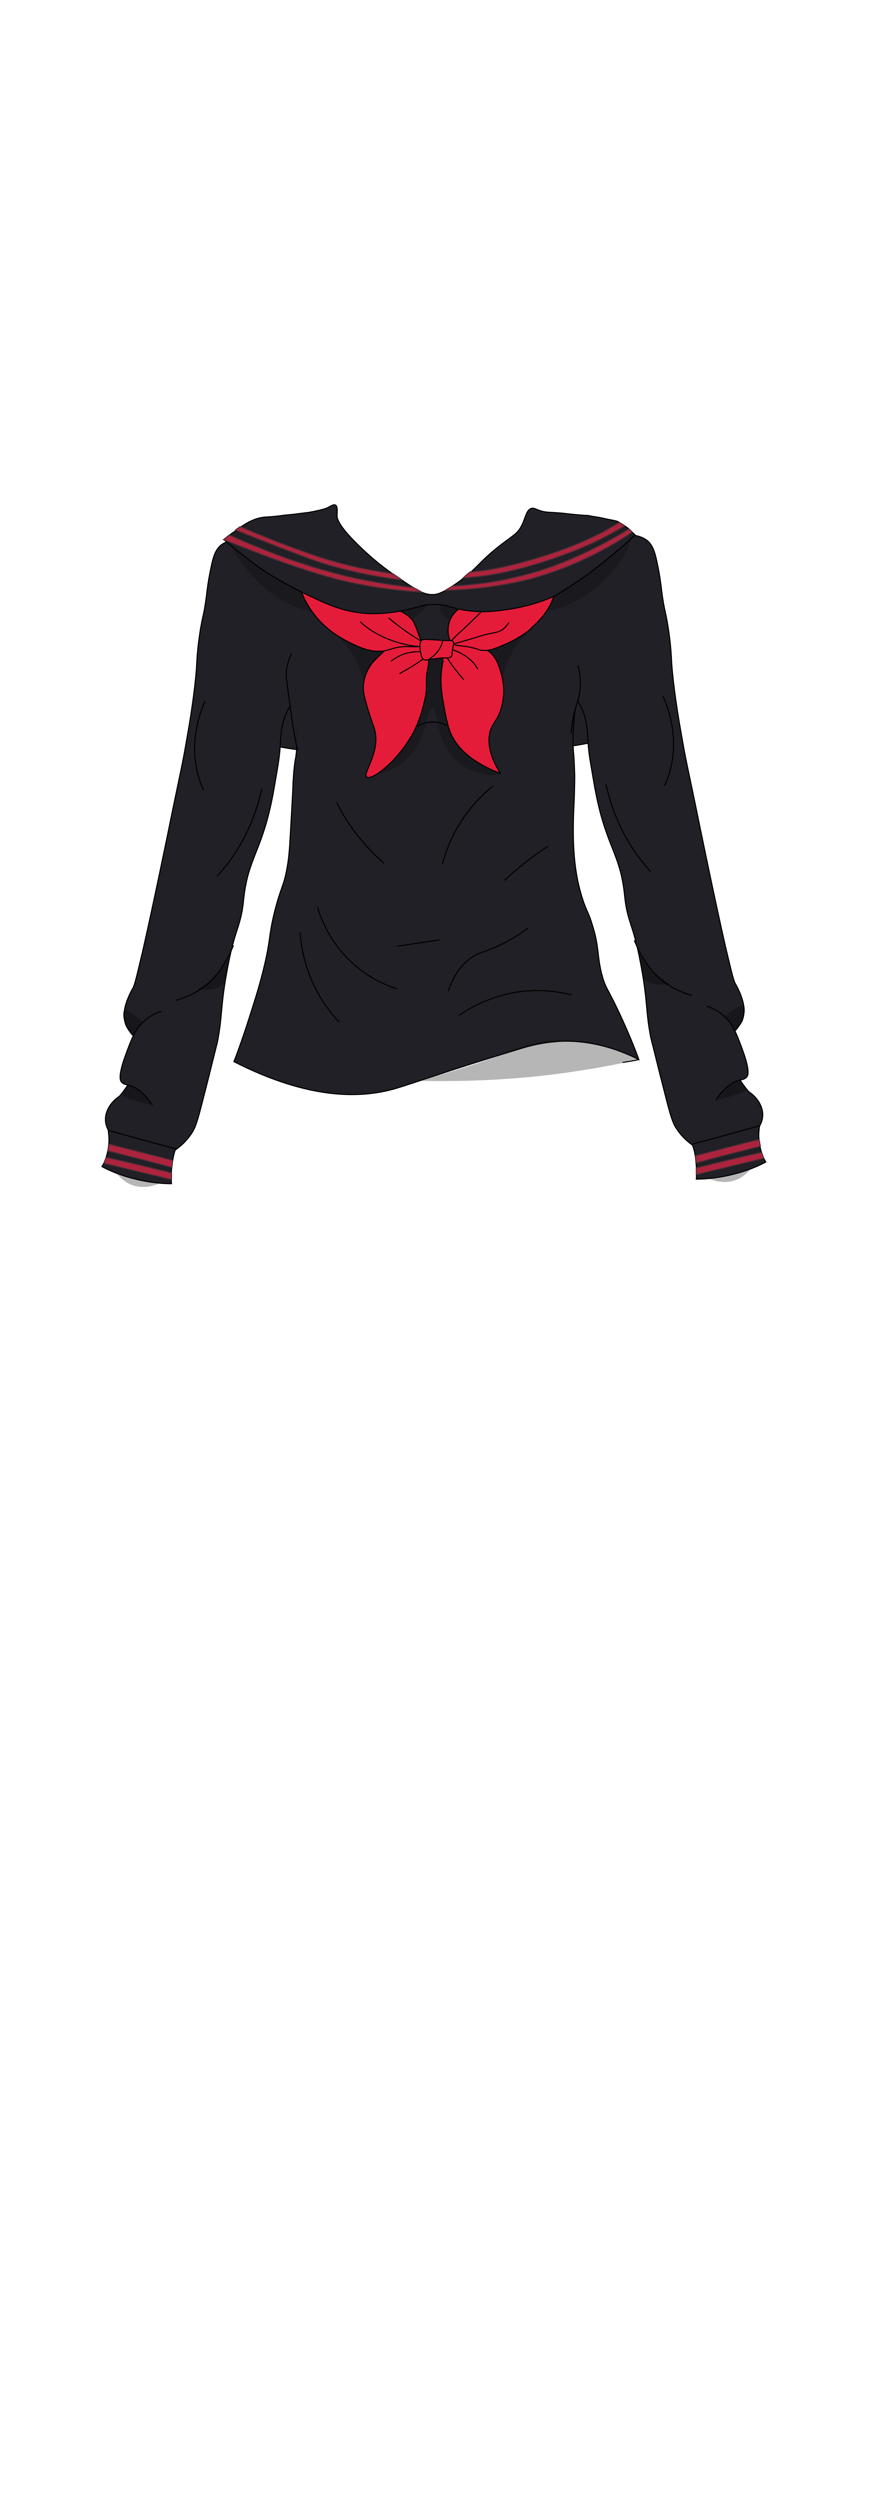 <?xml version="1.0" encoding="utf-8"?>
<!-- Generator: Adobe Illustrator 27.9.0, SVG Export Plug-In . SVG Version: 6.00 Build 0)  -->
<svg version="1.1" id="Long_Top_School-Girl__x28_b2h2w2s2_x29_"
	 xmlns="http://www.w3.org/2000/svg" xmlns:xlink="http://www.w3.org/1999/xlink" x="0px" y="0px" viewBox="0 0 210 600"
	 style="enable-background:new 0 0 210 600;" xml:space="preserve">
<style type="text/css">
	.st0{fill:#202026;stroke:#000000;stroke-width:0.25;stroke-miterlimit:10;}
	.st1{opacity:0.3;fill:#0C0C0C;enable-background:new    ;}
	.st2{opacity:0.3;}
	.st3{fill:#E51C39;stroke:#000000;stroke-width:0.25;stroke-miterlimit:10;}
	.st4{fill:#AD233D;stroke:#4C2E35;stroke-width:0.25;stroke-miterlimit:10;}
</style>
<path id="Back_00000164505578975690251370000011082730389340210819_" class="st0" d="M55,172.7c2.2,4.3,8.4,9.2,48.5,8.2
	c29.4-0.8,44.2-1.3,48-8.2c6.9-12.4-6.8-37.3-19.6-38.2c-11.1-0.8-14.6,17-28.3,17.6c-15.8,0.7-23.3-22.6-34.5-19.5
	c-8.8,2.4-12.3,18.8-13.5,24.8C53.9,164.9,53.1,168.9,55,172.7z"/>
<g id="Base_00000061442100478687391810000011526355681842664881_">
	<path id="Main_Color_00000179607578735703531720000010150982962536689032_" class="st0" d="M140.2,131.4
		c-10,4.2-22.3,11.7-28.7,11.9c-0.3,0-2.8,0.1-6.3,0.2c-3.7,0.1-6.4,0.3-6.6,0.3c-16.9-6.5-22.7-8.9-24.2-9.6
		c-1.3-0.6-2.6-1.2-3.9-1.8c-1.9-0.9-1.9-1-2.1-1c-1.2,0.2-4.5,15.6,0.2,31.9c0,0,3.5,12.1,2.5,18.1c0,0,0,0.3-0.1,0.6
		c-0.5,2.9-0.5,5.1-0.6,5.8c0,1.4-0.2,4.3-0.5,10c-0.3,5.1-0.4,7.6-0.9,10.3c-0.8,4.7-1.6,4.9-3.1,11c-1.4,5.8-0.8,5.8-2.3,12.3
		c-1.1,4.7-2.2,8.1-3.6,12.5c-1.4,4.4-2.7,8.1-3.8,10.9c18.3,9.3,30.6,8.8,38.7,6.5c3.8-1.1,13.5-4.6,29.8-9.5
		c2.5-0.8,5.9-1.7,10.4-1.9c7.9-0.2,14.4,2.4,18.4,4.4c-1-2.8-2.6-6.7-4.7-11.2c-2.7-5.8-3.3-5.9-4.1-8.9c-1.3-4.7-0.6-6.7-2.4-12.3
		c-0.8-2.7-1.1-2.7-2-5.2c-3-8.5-2.7-17.3-2.3-25.5c0-0.6,0.1-2.5,0.1-5.1c-0.1-2.8-0.2-4.9-0.3-5.5c-0.2-2.5-0.2-6.5,0.7-12.8"/>
	<path id="Main_Color_00000010282856307223973370000007851602050603941264_" class="st0" d="M138.4,167.6c0.2,0.2,0.4,0.6,0.7,1.1
		c2,3.4,2,6.6,2.2,9.7c0.2,2.8,0.6,4.8,1.3,8.9c2.7,16.2,6.4,16.7,7.5,27.9c0.5,5,1.7,6.6,2.9,11.7c0.2,0.7,0.8,3.5,1.4,7
		c1.2,7.3,0.8,9,1.9,14.8c0.1,0.6,0.1,0.4,2.2,8.9c2.6,10.2,2.9,11.8,4.4,13.8c1.2,1.7,3.5,4.1,8,5.8c4.3-2.7,6.9-4.5,6.7-4.8
		c-0.2-0.3-2.5,0.4-2.4,0.7c0,0.3,4,0.6,6.3-1.6c0.2-0.2,1.4-1.3,1.7-3.1c0.4-2.3-0.9-4.8-3.3-6.4c-1.9-2.2-3-4.3-3.7-5.8
		c-1.3-3.1-2.1-4.7-1.4-6.3c0.7-1.4,3.1-3.7,3.6-5.1c0.2-0.6,0.3-1.2,0.3-1.2c0,0,0.1-0.5,0.1-1.1c0-2.9-2.1-6.4-2.1-6.4
		c-0.5-0.8-1.1-3.6-2.4-9c-2.5-11-5.8-27-7.3-34.4c-1.8-8.7-2.3-10.7-3.2-16c-1.6-8.8-2.2-14.7-2.4-17.4c-0.1-2-0.2-4.2-0.7-7.7
		c-0.7-4.9-1.1-4.9-1.7-9.7c-0.2-1.8-0.5-4.1-1.2-7.3c-0.5-2.3-1-3.7-2.2-4.8c-0.4-0.3-1.4-1.1-3.6-1.4c-5-0.7-10,2-11.8,3"/>
	<path class="st0" d="M149.6,255c1.3-0.2,2.6-0.4,3.9-0.7"/>
	<path class="st0" d="M138.9,159.7c0.7,2.9,0.6,5.1,0.4,6.5c-0.3,1.9-0.9,2.9-1.5,5.7c-0.4,1.8-0.5,3.3-0.6,4.2"/>
	<path class="st0" d="M172,264c2.3-3.4,4.4-4.5,5.9-4.8c0.5-0.1,1.1-0.2,1.5-0.7c0.3-0.3,0.9-1.3-0.9-6.3c-1.6-4.4-2.5-6.6-4.7-8.5
		c-1.5-1.3-3-1.9-4-2.2"/>
	<path class="st0" d="M152.4,225.7c0.9,2.2,3,6.5,6.2,9.2c0.5,0.4,1.1,0.9,1.1,0.9c2.5,1.8,5,2.7,6.6,3.1"/>
	<path class="st0" d="M159.3,167.1c1.5,3.3,3.7,10,1.8,17.5c-0.4,1.5-0.9,2.8-1.4,4"/>
	<path class="st0" d="M145.6,188.2c1,4.5,2.9,10.4,7,16.3c1.2,1.8,2.5,3.3,3.7,4.7"/>
	<path class="st0" d="M100,174.4c0.6-0.4,2.1-1.1,4.1-1.1c2.1,0,3.5,0.9,4.1,1.3"/>
	<path class="st0" d="M118.4,188.7c-2.4,1.9-5.7,5.1-8.5,9.9c-1.9,3.3-2.9,6.3-3.6,8.7"/>
	<path class="st0" d="M80.9,192.6c1,2,2.3,4.3,4.1,6.7c2.5,3.4,5.1,6,7.3,7.9"/>
	<path class="st0" d="M76.3,217.7c0.7,2.5,2.6,7.7,7.4,12.5c4.5,4.5,9.3,6.4,11.7,7.1"/>
	<path class="st0" d="M110.3,243.7c2.3-1.6,6.7-4.2,12.8-5.4c6.3-1.2,11.5-0.2,14.3,0.5"/>
	<path class="st0" d="M107.7,237.9c1.5-4.5,3.8-7,6.1-8.4c1.3-0.8,2.2-0.9,4.3-1.8c2.5-1,5.5-2.5,8.7-4.9"/>
	<path class="st0" d="M72.1,223.8c0.2,2.7,0.8,6.9,2.8,11.5c2,4.7,4.7,8,6.6,10"/>
	<path class="st0" d="M131.7,203.1c-1.6,1-3.3,2.2-5.1,3.6c-2,1.6-3.8,3.1-5.4,4.6"/>
	<path class="st0" d="M95.4,227.1c3.4-0.5,6.8-1,10.2-1.5"/>
	<path id="Main_Color_00000131351357880910353500000005208897259527740054_" class="st0" d="M70.2,168.7c-0.2,0.2-0.4,0.6-0.7,1.1
		c-2,3.4-2,6.6-2.2,9.7c-0.2,2.8-0.6,4.8-1.3,8.9c-2.7,16.2-6.4,16.7-7.5,27.9c-0.5,5-1.7,6.6-2.9,11.7c-0.2,0.7-0.8,3.5-1.4,7
		c-1.2,7.3-0.8,9-1.9,14.8c-0.1,0.6-0.1,0.4-2.2,8.9c-2.6,10.2-2.9,11.8-4.4,13.8c-1.2,1.7-3.5,4.1-8,5.8c-4.3-2.7-6.9-4.5-6.7-4.8
		c0.2-0.3,2.5,0.4,2.4,0.7c0,0.3-4,0.6-6.3-1.6c-0.2-0.2-1.4-1.3-1.7-3.1c-0.4-2.3,0.9-4.8,3.3-6.4c1.9-2.2,3-4.3,3.7-5.8
		c1.3-3.1,2.1-4.7,1.4-6.3c-0.7-1.4-3.1-3.7-3.6-5.1c-0.2-0.6-0.3-1.2-0.3-1.2c0,0-0.1-0.5-0.1-1.1c0-2.9,2.1-6.4,2.1-6.4
		c0.5-0.8,1.1-3.6,2.4-9c2.5-11,5.8-27,7.3-34.4c1.8-8.7,2.3-10.7,3.2-16c1.6-8.8,2.2-14.7,2.4-17.4c0.1-2,0.2-4.2,0.7-7.7
		c0.7-4.9,1.1-4.9,1.7-9.7c0.2-1.8,0.5-4.1,1.2-7.3c0.5-2.3,1-3.7,2.2-4.8c0.4-0.3,1.4-1.1,3.6-1.4c5-0.7,10,2,11.8,3"/>
	<path class="st0" d="M36.6,265.2c-2.3-3.4-4.4-4.5-5.9-4.8c-0.5-0.1-1.1-0.2-1.5-0.7c-0.3-0.3-0.9-1.3,0.9-6.3
		c1.6-4.4,2.5-6.6,4.7-8.5c1.5-1.3,3-1.9,4-2.2"/>
	<path class="st0" d="M56.1,226.9c-0.9,2.2-3,6.5-6.2,9.2c-0.5,0.4-1.1,0.9-1.1,0.9c-2.5,1.8-5,2.7-6.6,3.1"/>
	<path class="st0" d="M49.3,168.2c-1.5,3.3-3.7,10-1.8,17.5c0.4,1.5,0.9,2.8,1.4,4"/>
	<path class="st0" d="M62.9,189.3c-1,4.5-2.9,10.4-7,16.3c-1.2,1.8-2.5,3.3-3.7,4.7"/>
	<path class="st0" d="M70,156.9c-0.3,0.7-0.7,1.7-1,2.9c-0.4,2-0.2,3.1,0.4,7.4c0.8,5.9,1,7.5,1.7,11c0.2,0.8,0.3,1.4,0.4,1.9"/>
</g>
<g id="Shadows_00000141436048839344849400000011492853102190030251_">
	<path class="st1" d="M153.5,254.2c-3.6-1.9-12.7-6.1-23.9-4.1c-4.1,0.7-7.6,2.1-10.1,3.4c-3.2,1.2-6.6,2.3-10.2,3.4
		c-3,0.9-5.9,1.7-8.7,2.5c7.9,0.2,16.8,0,26.6-0.9c6.4-0.6,15.2-1.8,25.4-4C152.9,254.3,153.3,254.2,153.5,254.2z"/>
	<path class="st1" d="M170.4,282.9c0.5,0.2,3.6,1.6,6.9,0.1c1.7-0.8,2.7-2,3.2-2.6"/>
	<path class="st1" d="M55.2,130.4c1.8,3.6,3.9,6.2,5.5,7.9c1.3,1.4,3.1,3.3,5.9,5.1c3.2,2,6.2,2.9,8.2,3.3c-0.7-1.5-1.3-3-2-4.4
		c-2.3-1.1-4.8-2.4-7.3-4C61.4,135.5,58,132.8,55.2,130.4z"/>
	<path class="st1" d="M131.2,146.8c2.9-0.6,7.2-2,11.3-5.2c6.5-5,9.8-12.2,9.1-12.7c-0.5-0.4-3,3-9.2,7.8c-3.7,2.9-7,5-9.2,6.3"/>
	<path class="st1" d="M96.5,146.7c0,0.2,0.5,0.3,1.4,1c0.6,0.4,1,0.8,1.2,1c3.1-2.6,3.6-3.3,3.4-3.6c-0.1-0.2-0.7,0.1-2.4,0.6
		C97.8,146.3,96.5,146.3,96.5,146.7z"/>
	<path class="st1" d="M106.1,147.4c-0.2-0.8-0.4-1.5-0.6-2.3c1.6,0.4,3.2,0.7,4.7,1.1c-0.4,0.3-0.9,0.7-1.4,1.4
		c-0.3,0.4-0.5,0.8-0.7,1.2"/>
	<path class="st1" d="M89.7,186.1c2.5-0.5,5.7-1.6,8.3-4.1c4.8-4.8,4.5-12,5.9-12s0.6,7.1,5.1,11.9c4.2,4.4,10.9,4.6,11.2,3.8
		c0.4-1-8.3-3.2-12-11.1c-1.4-3-1.8-6.1-1.9-7.4c-0.4-3.9,0.1-7.2,0.6-9.3c-1.3,0.1-2.6,0.3-3.8,0.4c-0.4,2.4-0.8,5-1.3,7.6
		c-0.8,3.7-1.6,7.2-2.5,10.5"/>
	<path class="st1" d="M120.8,163.1c0.2-1.4,0.7-3.5,1.9-5.7c2-4,5.1-6.3,4.9-6.5s-2.4,2.5-6.4,3.8c-2.2,0.7-4,0.6-4.2,1.4
		c-0.1,0.6,0.9,1.3,1.9,1.8"/>
	<path class="st1" d="M81.4,152.8c0.3-0.4,2.6,2.1,6.5,2.8c2.4,0.4,4.3,0,4.5,0.6c0.2,0.5-1,1-2.2,2.5c-2,2.4-1.9,4.6-2.6,4.5
		c-0.7,0-0.8-2.1-2.1-4.8C83.7,154.8,81.1,153.1,81.4,152.8z"/>
	<path class="st2" d="M172,264c0.9-0.2,1.9-0.4,3-0.7c1.6-0.4,3-1,4.2-1.5c-0.4-0.9-0.8-1.7-1.3-2.6c-0.8,0.2-2.2,0.8-3.6,1.9
		C173,262.2,172.3,263.3,172,264z"/>
	<path class="st2" d="M154.8,235.1c0.6,0.4,1.4,0.8,2.4,1c1.7,0.4,3.2,0.2,4,0.1c-0.8-0.4-1.6-0.9-2.4-1.5c-2.8-2.1-4.5-4.6-5.4-6.4
		C153.8,230.6,154.3,232.9,154.8,235.1z"/>
	<path class="st2" d="M174,244.2c3.2-2.9,4.3-3.1,4.7-2.8c0.6,0.5,0,2.4-0.3,3.2c-0.4,1.1-1.2,2.9-1.8,2.8c-0.4-0.1-0.3-1-1.1-2
		C175,244.8,174.4,244.4,174,244.2z"/>
	<path class="st1" d="M38.1,284.1c-0.5,0.2-3.6,1.6-6.9,0.1c-1.7-0.8-2.7-2-3.2-2.6"/>
	<path class="st2" d="M36.6,265.2c-0.9-0.2-1.9-0.4-3-0.7c-1.6-0.4-3-1-4.2-1.5c0.4-0.9,0.8-1.7,1.3-2.6c0.8,0.2,2.2,0.8,3.6,1.9
		C35.5,263.4,36.2,264.5,36.6,265.2z"/>
	<path class="st2" d="M53.8,236.3c-0.6,0.4-1.4,0.8-2.4,1c-1.7,0.4-3.2,0.2-4,0.1c0.8-0.4,1.6-0.9,2.4-1.5c2.8-2.1,4.5-4.6,5.4-6.4
		C54.7,231.7,54.3,234,53.8,236.3z"/>
	<path class="st2" d="M34.5,245.4c-3.2-2.9-4.3-3.1-4.7-2.8c-0.6,0.5,0,2.4,0.3,3.2c0.4,1.1,1.2,2.9,1.8,2.8c0.4-0.1,0.3-1,1.1-2
		C33.6,246,34.1,245.6,34.5,245.4z"/>
</g>
<g id="Bow_00000099621619649966363170000005473899205926626238_">
	<path class="st3" d="M92.4,156.2c-1.4,1.3-2.3,2.1-3.1,3.1c-0.4,0.5-2,2.8-2,5.8c0,1.2,0.3,2.4,1,4.8c0.8,2.6,1.3,3.9,1.6,4.8
		c1.8,5.7-2.9,10.9-1.8,11.8c1.3,1,8.5-4.6,11.9-12.1c1.4-3.1,2-6.3,2.1-6.6c0.8-3.9-0.1-3.7,0.7-7.4c0.1-0.7,0.4-1.9-0.1-3.2
		c-0.1-0.3-0.5-1.2-1.2-2c-1.9-1.8-5.1-1.6-7.2-0.4C93.9,154.9,93.4,155.3,92.4,156.2z"/>
	<path class="st3" d="M106.5,158.5c-0.2,0.8-0.4,2-0.5,3.4c-0.1,1.6-0.1,3.5,0.6,7.2c0.4,2.4,0.9,4.8,1.5,6.4
		c2.2,5.9,8.9,8.9,12.1,10.1c-3-4.8-3-8.1-2.4-10.2c0.7-2.2,1.9-2.6,2.7-5.7c1-3.7,0.3-6.7,0-7.8c-0.6-2-1.3-4.7-3.6-5.9
		c-1.5-0.8-2.2-0.1-4.9-1.4c-0.8-0.4-1.7-0.9-2.8-0.9c-1,0-1.7,0.4-2.3,0.8"/>
	<path class="st3" d="M114.4,144.2c-0.3,0.1-5.4,1.2-6.5,5.3c-0.4,1.5-0.4,3.9,0.9,5c0.7,0.6,1.3,0.3,4,0.8c2.5,0.5,2.2,0.8,3.4,0.8
		c1.6,0.1,2.9-0.5,5.5-1.6c2-0.9,3.2-1.7,3.7-2c1.2-0.8,2.1-1.5,2.5-2c2.3-2,3.5-3.9,3.7-4.3c0.5-0.7,1-1.8,1.5-3.1"/>
	<path class="st3" d="M72.2,141.4c0.4,1.2,1.1,2.8,2.2,4.5c3.1,4.9,7.3,7.1,9,8c2.7,1.4,6,3,9.4,2.2c1.3-0.3,2.2-0.8,4.2-0.9
		c2.1-0.1,3.8,0.3,4.2-0.4c0.2-0.3,0.2-0.6-0.1-1.2c-1.1-2.9-1.6-4.4-2.1-4.9c-1.1-1.2-2.3-1.8-3.2-2.2"/>
	<path class="st3" d="M94,158.7c0.7-0.6,1.9-1.4,3.6-1.9c2.3-0.6,5-0.5,5.2,0.2c0,0.1,0,0.5-3.1,2.5c-1.5,1-2.9,1.7-3.7,2.2"/>
	<path class="st3" d="M111.4,163.1c-4.3-5-4.8-6.6-4.4-7.1c0.6-0.7,3.6,0.4,5.6,2c1.1,0.9,1.8,1.8,2.2,2.6"/>
	<path class="st3" d="M86.5,149.2c1.2,1.1,2.9,2.4,5.2,3.5c5,2.4,10.4,2.9,10.6,2.1c0.1-0.4-1.5-1-4.8-3.3c-1.8-1.3-3.2-2.4-4.1-3.2
		"/>
	<path class="st3" d="M118.4,144.1c-1.3,1.3-3.4,3.4-6.1,6c-2.7,2.5-4.5,4.1-4.2,4.5c0.2,0.2,0.8,0,4.9-1.2c1.4-0.4,2.7-0.9,4.1-1.2
		c1.8-0.4,2.8-0.4,3.9-1.3c0.6-0.5,1-1.1,1.3-1.5"/>
	<path class="st3" d="M101.8,158.3c0.4,0.2,0.6,0.1,2.1-0.1c1.3-0.2,2-0.3,2.9-0.3c0.8,0,1.2,0,1.5-0.2s0.3-0.5,0.4-1.6
		c0.3-1.7,0.4-1.9,0.2-2.1c-0.3-0.4-0.8-0.2-2.6-0.3c-1.1-0.1-1.3-0.1-3.1-0.2c-1.4-0.1-1.6,0-1.8,0.1c-0.7,0.5-0.5,1.7-0.4,2.7
		C101.2,157.2,101.3,158,101.8,158.3z"/>
	<path class="st3" d="M106.4,153.6c-0.1,0.6-0.3,1.3-0.8,2.1c-0.8,1.4-2,2.2-2.6,2.6"/>
</g>
<g id="_x32_dary_Color_00000102532448477708130160000006987714313095334797_">
	<path class="st0" d="M53.9,129.6c0.5-0.5,1.3-1.3,2.4-2c1.8-1.3,3.8-2.9,6.6-3.4c1.1-0.2,0.7,0,4.3-0.4c0.5-0.1,1.5-0.2,3.6-0.4
		c2.2-0.3,3.3-0.4,3.8-0.5c2-0.4,3-0.6,4-1c1-0.5,1.5-0.9,2-0.7c0.6,0.3,0.4,1.8,0.4,2.3c-0.1,0.8,0.1,2.6,5.9,8.1
		c4,3.8,6.9,5.8,10.5,8.2c3.4,2.3,4.8,2.9,6.5,2.9c1.2,0,2.5-0.4,5.8-2.7c5.1-3.6,5-4.8,10.2-8.9c3.3-2.6,4.4-2.9,5.4-4.9
		c1-1.9,1.1-3.8,2.4-4.2c0.8-0.2,1.1,0.4,3,0.8c1.1,0.2,1.2,0.1,3.7,0.3c1.5,0.1,1.5,0.2,3.9,0.4c2.1,0.2,2.4,0.2,2.9,0.2
		c0.3,0,0.5,0.1,0.5,0.1c0.9,0.2,1.6,0.2,3.8,0.7c0.8,0.2,1.7,0.3,2.8,0.6c0.7,0.4,1.6,0.9,2.5,1.6c0.7,0.6,1.3,1.2,1.8,1.7
		c-3.8,3.5-7.1,6.2-9.6,8.1c-3.3,2.5-6.5,4.6-9.5,6.4c-0.9,0.5-5.4,2.5-11.6,3.4c-2.3,0.3-5.3,0.8-9.2,0.3c-4.4-0.5-4.9-1.6-8.5-1.5
		c-3.1,0-3.8,0.8-8.2,1.6c-1,0.2-4.7,0.8-8.5,0.5c-5.5-0.5-9.3-2.3-14.8-5c-1.4-0.7-5.4-2.6-10.3-5.9
		C59,133.8,56.1,131.5,53.9,129.6z"/>
	<path class="st0" d="M166.3,274.6c5.4-1.4,10.8-2.9,16.2-4.4c-0.1,0.9-0.3,2.2-0.1,3.5c0.2,2.4,1,4.2,1.6,5.2
		c-1.7,0.9-3.8,1.8-6.2,2.5c-4.1,1.2-7.7,1.6-10.5,1.6c0.1-1.1,0.1-2.6-0.1-4.2C167.1,277.1,166.7,275.6,166.3,274.6z"/>
	<path class="st0" d="M42.2,275.7c-5.4-1.4-10.8-2.9-16.2-4.4c0.1,0.9,0.3,2.2,0.1,3.5c-0.2,2.4-1,4.2-1.6,5.2
		c1.7,0.9,3.8,1.8,6.2,2.5c4.1,1.2,7.7,1.6,10.5,1.6c-0.1-1.1-0.1-2.6,0.1-4.2C41.5,278.2,41.8,276.8,42.2,275.7z"/>
</g>
<g id="Stripes_00000108287758465884582390000014153926504406796973_">
	<path class="st4" d="M167.3,280.3c0,0.5,0,1,0,1.6c5.4-1.3,10.8-2.6,16.2-3.9c-0.2-0.5-0.3-0.9-0.5-1.4
		C177.8,277.7,172.6,279,167.3,280.3z"/>
	<path class="st4" d="M167.1,277.4c0.1,0.6,0.1,1.1,0.2,1.7c5.1-1.4,10.3-2.7,15.4-4c-0.1-0.5-0.2-1-0.3-1.6
		C177.2,274.7,172.1,276.1,167.1,277.4z"/>
	<path class="st4" d="M41.2,281.5c0,0.5,0,1,0,1.6c-5.4-1.3-10.8-2.6-16.2-3.9c0.2-0.5,0.3-0.9,0.5-1.4
		C30.8,278.9,35.9,280.2,41.2,281.5z"/>
	<path class="st4" d="M41.5,278.5c-0.1,0.6-0.1,1.1-0.2,1.7c-5.1-1.4-10.3-2.7-15.4-4c0.1-0.5,0.2-1,0.3-1.6
		C31.3,275.9,36.4,277.2,41.5,278.5z"/>
	<path class="st4" d="M99.3,141c0.7,0.4,1.4,0.7,2,1.1c-8.4-0.5-15.2-1.8-20-3c-7-1.8-13.3-4.1-20.2-6.7c-3.1-1.2-5.6-2.2-7.4-2.9
		c0.5-0.4,0.9-0.7,1.4-1.1c1.7,0.8,4,1.8,6.8,2.9c3.6,1.5,9.5,3.8,16.8,5.8C83.9,138.6,90.8,140.1,99.3,141z"/>
	<path class="st4" d="M94.4,137.7c0.7,0.5,1.5,1,2.2,1.5c-8.2-1-14.8-2.7-19.3-4.1c0,0-4-1.2-20.7-7.9l0,0l0,0
		c0.4-0.3,0.8-0.6,1.1-0.8c4.7,2,8.7,3.6,11.7,4.7c5.4,2,9.9,3.6,16.1,5C89.2,136.9,92.3,137.4,94.4,137.7z"/>
	<path class="st4" d="M148.8,125.4c0.4,0.3,0.8,0.5,1.3,0.8c-3.5,2.1-6.5,3.6-8.8,4.6c0,0-11.2,5.1-23,7.1c-3,0.5-5.4,0.7-7,0.8
		c0.5-0.5,1.1-1,1.6-1.4c0.5,0,1.1-0.1,1.9-0.2c0.9-0.1,3.6-0.4,7.3-1.3c10.8-2.5,18.6-6.1,18.6-6.1c1.1-0.5,2.3-1.1,3.6-1.7
		C145.9,127.1,147.5,126.2,148.8,125.4z"/>
	<path class="st4" d="M151.1,127c0.3,0.2,0.5,0.4,0.8,0.7c-5.3,3.6-12.8,7.7-21.9,10.5c-1.8,0.6-7.6,2.2-15.4,3
		c-3,0.3-5.6,0.4-7.6,0.5c0.6-0.4,1.2-0.7,1.8-1.1c0.6,0,1.5,0,2.5-0.1s3.9-0.3,7.9-1c0.7-0.1,5.4-1,10.4-2.5
		C139.2,134,147.6,129.1,151.1,127z"/>
</g>
</svg>
